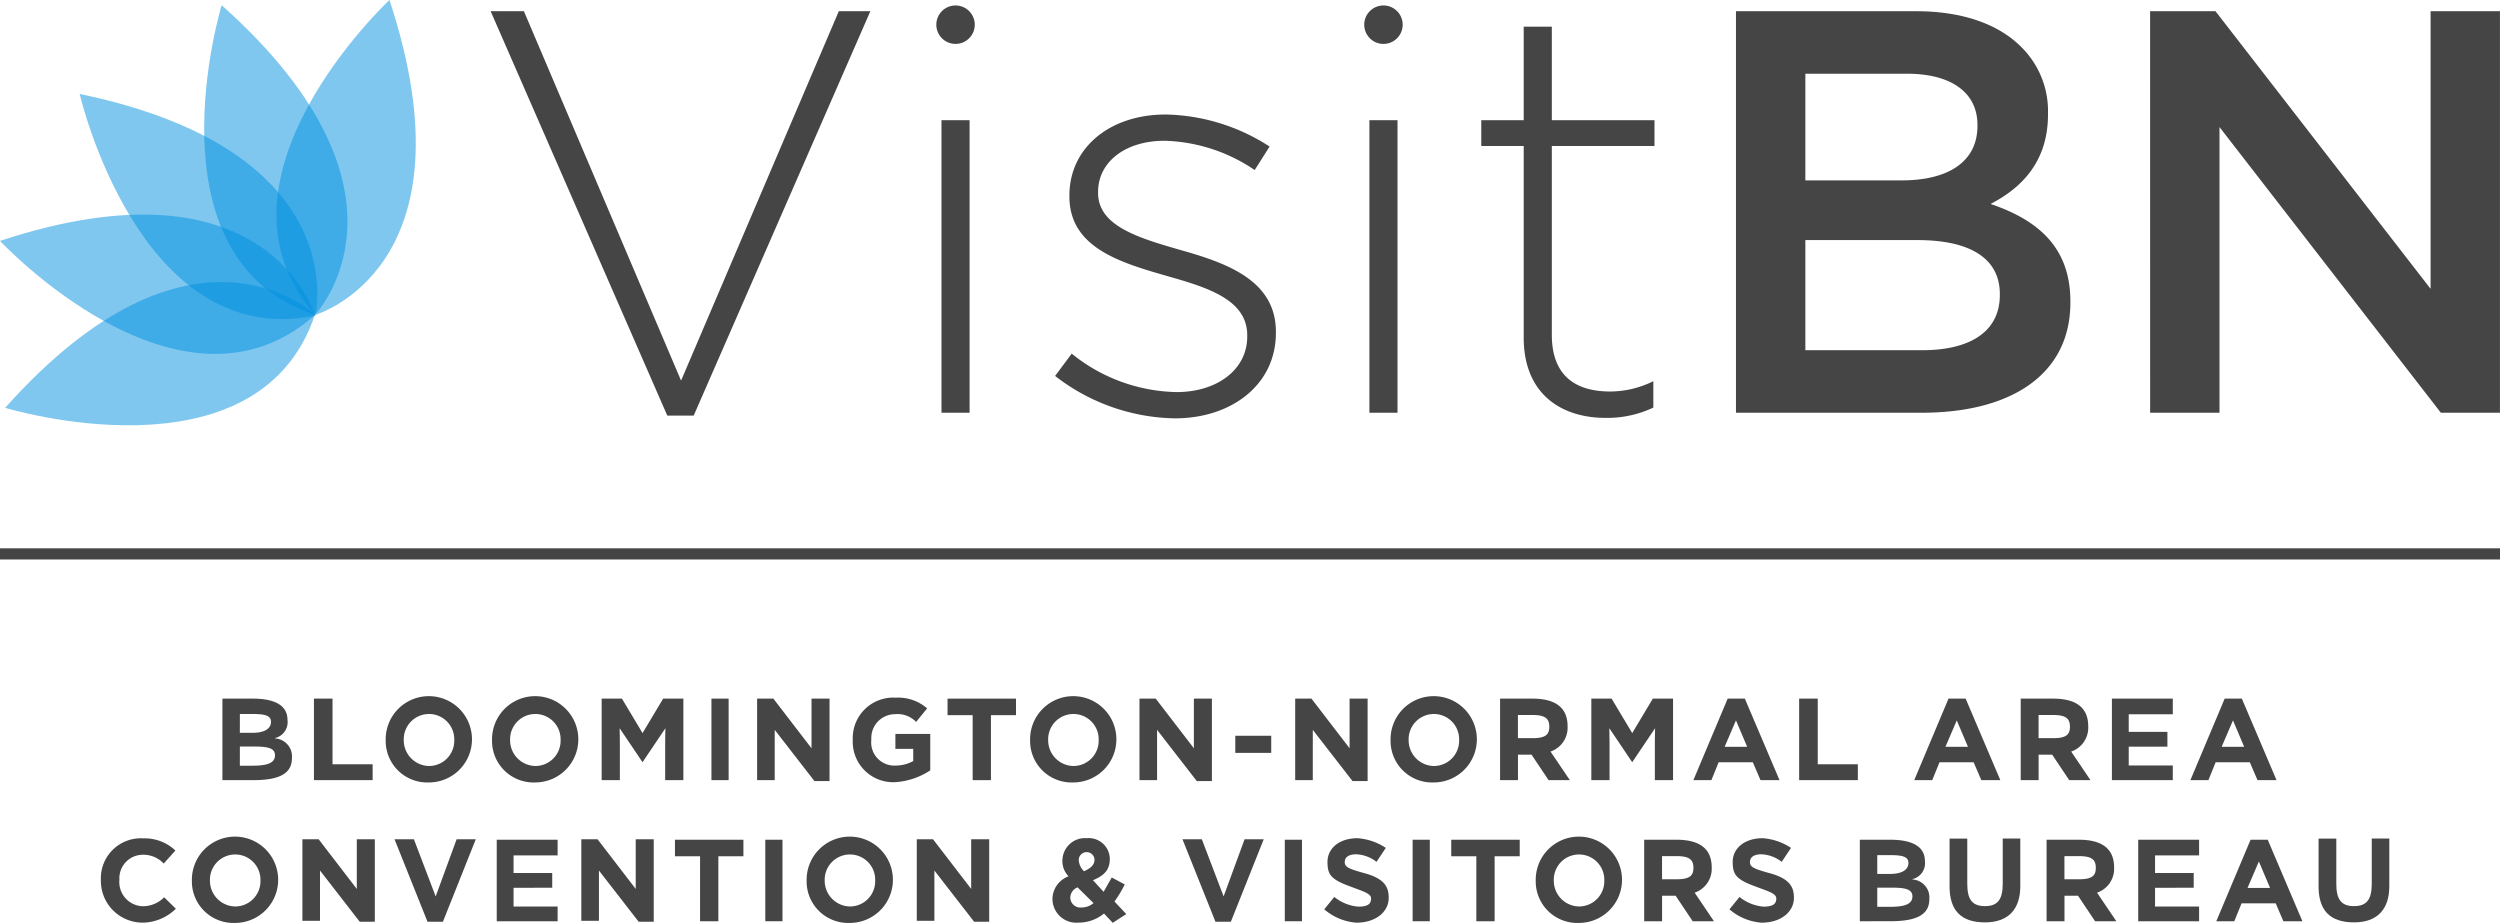 <svg height="82.502" viewBox="0 0 223.48 82.502" width="223.48" xmlns="http://www.w3.org/2000/svg" xmlns:xlink="http://www.w3.org/1999/xlink"><clipPath id="a"><path d="m0 0h223.48v82.502h-223.48z"/></clipPath><clipPath id="b"><path d="m0 0h12.455v28.147h-12.455z"/></clipPath><clipPath id="c"><path d="m0 0h12.806v27.695h-12.806z"/></clipPath><clipPath id="d"><path d="m0 0h21.247v20.127h-21.247z"/></clipPath><clipPath id="e"><path d="m0 0h28.147v12.455h-28.147z"/></clipPath><clipPath id="f"><path d="m0 0h27.695v12.806h-27.695z"/></clipPath><g clip-path="url(#a)"><path d="m115.016 2.627h2.974l14.05 33.022 14.1-33.022h2.82l-15.793 36.15h-2.359z" fill="#464545" transform="translate(-71.157 -1.625)"/><path d="m0 0h2.512v26.151h-2.512z" fill="#464545" transform="translate(84.161 10.744)"/><g clip-path="url(#a)"><path d="m247.332 50.213 1.488-2a15.34 15.34 0 0 0 9.384 3.436c3.538 0 6.307-1.949 6.307-4.974v-.1c0-3.077-3.282-4.205-6.923-5.231-4.256-1.23-8.973-2.513-8.973-7.179v-.1c0-4.2 3.538-7.23 8.614-7.23a17.659 17.659 0 0 1 9.281 2.865l-1.333 2.1a15.02 15.02 0 0 0 -8.051-2.616c-3.589 0-5.948 1.949-5.948 4.564v.1c0 2.923 3.538 4 7.281 5.076 4.2 1.18 8.614 2.718 8.614 7.334v.1c0 4.666-4 7.64-9.024 7.64a17.911 17.911 0 0 1 -10.717-3.795" fill="#464545" transform="translate(-153.018 -16.6)"/><path d="m0 0h2.512v26.151h-2.512z" fill="#464545" transform="translate(122.414 10.744)"/><path d="m351.038 34.05v-17.126h-3.794v-2.308h3.794v-8.358h2.513v8.358h9.178v2.307h-9.178v16.87c0 3.743 2.2 5.077 5.23 5.077a8.748 8.748 0 0 0 3.845-.923v2.359a9.607 9.607 0 0 1 -4.256.922c-4.051 0-7.333-2.2-7.333-7.178" fill="#464545" transform="translate(-214.831 -3.872)"/><path d="m429.716 19.855c2.667-1.384 5.128-3.692 5.128-8v-.1a8.038 8.038 0 0 0 -2.41-5.948c-2.052-2.051-5.282-3.179-9.384-3.179h-16.1v35.892h16.614c8 0 13.281-3.435 13.281-9.845v-.1c0-4.871-2.923-7.281-7.128-8.717m-16.563-11.643h9.076c4.05 0 6.307 1.743 6.307 4.564v.1c0 3.282-2.717 4.871-6.768 4.871h-8.615zm17.383 19.793c0 3.23-2.615 4.922-6.923 4.922h-10.46v-9.844h10c4.974 0 7.384 1.795 7.384 4.82z" fill="#464545" transform="translate(-251.769 -1.625)"/><path d="m504.036 2.627h5.846l19.228 24.818v-24.818h6.2v35.894h-5.282l-19.788-25.536v25.536h-6.2z" fill="#464545" transform="translate(-311.835 -1.625)"/><g clip-path="url(#b)" opacity=".5" transform="translate(24.713)"><path d="m74.911 0s-17.287 16.116-6.635 28.147c0 0 14.535-4.2 6.635-28.147" fill="#0090df" transform="translate(-64.808)"/></g><g clip-path="url(#c)" opacity=".5" transform="translate(18.25 .464)"><path d="m49.423 1.217s-6.914 22.6 8.327 27.695c0 0 10.489-10.906-8.327-27.695" fill="#0090df" transform="translate(-47.858 -1.217)"/></g><g clip-path="url(#d)" opacity=".5" transform="translate(7.121 8.398)"><path d="m18.674 22.024s5.313 23.03 21.059 19.821c0 0 3.631-14.688-21.059-19.821" fill="#0090df" transform="translate(-18.674 -22.024)"/></g><g clip-path="url(#e)" opacity=".5" transform="translate(0 19.181)"><path d="m0 52.653s16.115 17.287 28.147 6.635c0 0-4.2-14.536-28.147-6.635" fill="#0090df" transform="translate(0 -50.3)"/></g><g clip-path="url(#f)" opacity=".5" transform="translate(.461 25.214)"><path d="m1.208 77.363s22.6 6.915 27.695-8.327c0 0-10.905-10.488-27.695 8.327" fill="#0090df" transform="translate(-1.208 -66.122)"/></g><path d="m222.933 3a1.718 1.718 0 1 1 -1.718-1.718 1.718 1.718 0 0 1 1.718 1.718" fill="#464545" transform="translate(-135.797 -.793)"/><path d="m323.248 3a1.718 1.718 0 1 1 -1.718-1.718 1.718 1.718 0 0 1 1.718 1.718" fill="#464545" transform="translate(-197.86 -.793)"/><path d="m0 0h223.48" fill="none" stroke="#464545" stroke-miterlimit="10" stroke-width=".998" transform="translate(0 49.514)"/><g fill="#464545"><path d="m52.139 171.061v-7.287h2.717c2.1 0 3.1.69 3.1 1.9a1.462 1.462 0 0 1 -1.116 1.626v.031a1.613 1.613 0 0 1 1.513 1.766c0 1.348-1.075 1.966-3.459 1.966zm1.558-4.23h1.147c.988 0 1.637-.33 1.637-.988 0-.607-.662-.695-1.736-.695h-1.045zm0 2.94h1.122c1.322 0 2.02-.233 2.02-.933 0-.68-.723-.781-1.934-.781h-1.205z" transform="translate(-32.257 -101.323)"/><path d="m435.992 204.14v-7.287h2.717c2.1 0 3.1.69 3.1 1.9a1.462 1.462 0 0 1 -1.117 1.621v.031a1.613 1.613 0 0 1 1.513 1.766c0 1.348-1.075 1.966-3.459 1.966zm1.558-4.23h1.15c.988 0 1.637-.33 1.637-.988 0-.607-.662-.695-1.736-.695h-1.051zm0 2.94h1.122c1.322 0 2.02-.233 2.02-.933 0-.68-.723-.781-1.934-.781h-1.208z" transform="translate(-269.738 -121.788)"/><path d="m73.593 163.775h1.662v5.867h3.585v1.42h-5.247z" transform="translate(-45.53 -101.323)"/><path d="m421.768 163.775h1.662v5.867h3.585v1.42h-5.247z" transform="translate(-260.938 -101.323)"/><path d="m90.416 167.322a3.857 3.857 0 1 1 3.867 3.794 3.715 3.715 0 0 1 -3.867-3.794m6.129 0a2.258 2.258 0 1 0 -4.514 0 2.3 2.3 0 0 0 2.252 2.323 2.258 2.258 0 0 0 2.262-2.323" transform="translate(-55.938 -101.171)"/><path d="m44.984 200.253a3.857 3.857 0 1 1 3.867 3.794 3.715 3.715 0 0 1 -3.867-3.794m6.129 0a2.258 2.258 0 1 0 -4.514 0 2.3 2.3 0 0 0 2.252 2.323 2.258 2.258 0 0 0 2.262-2.323" transform="translate(-27.831 -121.545)"/><path d="m189.1 200.253a3.857 3.857 0 1 1 3.867 3.794 3.715 3.715 0 0 1 -3.867-3.794m6.129 0a2.258 2.258 0 1 0 -4.514 0 2.3 2.3 0 0 0 2.252 2.323 2.258 2.258 0 0 0 2.262-2.323" transform="translate(-116.994 -121.545)"/><path d="m360.013 200.253a3.857 3.857 0 1 1 3.867 3.794 3.715 3.715 0 0 1 -3.867-3.794m6.129 0a2.258 2.258 0 1 0 -4.514 0 2.3 2.3 0 0 0 2.252 2.323 2.258 2.258 0 0 0 2.262-2.323" transform="translate(-222.731 -121.545)"/><path d="m115.344 167.322a3.857 3.857 0 1 1 3.867 3.794 3.715 3.715 0 0 1 -3.867-3.794m6.129 0a2.258 2.258 0 1 0 -4.514 0 2.3 2.3 0 0 0 2.252 2.323 2.258 2.258 0 0 0 2.262-2.323" transform="translate(-71.36 -101.171)"/><path d="m241.482 167.322a3.857 3.857 0 1 1 3.867 3.794 3.715 3.715 0 0 1 -3.867-3.794m6.129 0a2.258 2.258 0 1 0 -4.514 0 2.3 2.3 0 0 0 2.252 2.323 2.258 2.258 0 0 0 2.262-2.323" transform="translate(-149.399 -101.171)"/><path d="m325.984 167.322a3.857 3.857 0 1 1 3.867 3.794 3.715 3.715 0 0 1 -3.867-3.794m6.129 0a2.258 2.258 0 1 0 -4.514 0 2.3 2.3 0 0 0 2.252 2.323 2.258 2.258 0 0 0 2.262-2.323" transform="translate(-201.678 -101.171)"/><path d="m146.542 163.775-1.843 3.082-1.843-3.082h-1.812v7.287h1.627v-3.273c0-.72-.01-.647-.02-1.367l2.046 3.038 2.046-3.038c-.01.72-.021.647-.021 1.367v3.273h1.627v-7.287z" transform="translate(-87.261 -101.324)"/><path d="m378.545 163.775-1.843 3.082-1.843-3.082h-1.812v7.287h1.628v-3.273c0-.72-.01-.647-.02-1.367l2.046 3.038 2.046-3.038c-.01.72-.021.647-.021 1.367v3.273h1.627v-7.287z" transform="translate(-230.795 -101.324)"/><path d="m0 0h1.536v7.287h-1.536z" transform="translate(63.597 62.451)"/><path d="m0 0h1.536v7.287h-1.536z" transform="translate(68.412 75.065)"/><path d="m0 0h1.536v7.287h-1.536z" transform="translate(114.85 75.065)"/><path d="m0 0h1.536v7.287h-1.536z" transform="translate(126.277 75.065)"/><path d="m177.487 171.062v-7.287h1.452l3.411 4.439v-4.439h1.611v7.37h-1.351l-3.549-4.576v4.494z" transform="translate(-109.807 -101.324)"/><path d="m70.891 204.033v-7.288h1.452l3.411 4.439v-4.439h1.611v7.37h-1.351l-3.549-4.576v4.494z" transform="translate(-43.859 -121.721)"/><path d="m136.276 204.033v-7.288h1.452l3.411 4.439v-4.439h1.611v7.37h-1.35l-3.549-4.576v4.494z" transform="translate(-84.311 -121.721)"/><path d="m214.918 204.033v-7.288h1.452l3.411 4.439v-4.439h1.611v7.37h-1.351l-3.549-4.576v4.494z" transform="translate(-132.965 -121.721)"/><path d="m267.12 171.062v-7.287h1.452l3.411 4.439v-4.439h1.611v7.37h-1.351l-3.549-4.576v4.494z" transform="translate(-165.26 -101.324)"/><path d="m303.626 171.062v-7.287h1.452l3.411 4.439v-4.439h1.611v7.37h-1.351l-3.549-4.576v4.494z" transform="translate(-187.846 -101.324)"/><path d="m199.909 167.311a3.62 3.62 0 0 1 3.849-3.76 3.948 3.948 0 0 1 2.8.957l-.987 1.212a2.3 2.3 0 0 0 -1.87-.693 2.128 2.128 0 0 0 -2.13 2.273 2.07 2.07 0 0 0 2.2 2.318 3.229 3.229 0 0 0 1.544-.4v-1.091h-1.595v-1.333h3.117v3.255a6.412 6.412 0 0 1 -3.134 1.056 3.619 3.619 0 0 1 -3.793-3.794" transform="translate(-123.679 -101.185)"/><path d="m228.239 163.775v1.478h-2.239v5.809h-1.635v-5.809h-2.244v-1.478z" transform="translate(-137.418 -101.323)"/><path d="m164.34 196.853v1.478h-2.24v5.809h-1.635v-5.809h-2.244v-1.478z" transform="translate(-97.885 -121.788)"/><path d="m346.328 196.853v1.478h-2.244v5.809h-1.634v-5.809h-2.244v-1.478z" transform="translate(-210.477 -121.788)"/><path d="m0 0h3.212v1.53h-3.212z" transform="translate(110.425 65.771)"/><path d="m357.879 171.062h-1.9l-1.524-2.278h-1.212v2.278h-1.6v-7.287h2.895c2.048 0 3.14.8 3.14 2.465a2.258 2.258 0 0 1 -1.524 2.268zm-4.64-5.821v2.069h1.316c1.177 0 1.489-.34 1.489-1.019 0-.721-.349-1.05-1.489-1.05z" transform="translate(-217.549 -101.324)"/><path d="m391.662 204.14h-1.9l-1.524-2.278h-1.212v2.278h-1.6v-7.287h2.895c2.048 0 3.14.8 3.14 2.465a2.258 2.258 0 0 1 -1.524 2.268zm-4.64-5.821v2.069h1.316c1.177 0 1.489-.34 1.489-1.019 0-.721-.349-1.05-1.489-1.05z" transform="translate(-238.449 -121.788)"/><path d="m479.932 171.062h-1.9l-1.524-2.278h-1.212v2.278h-1.6v-7.287h2.895c2.048 0 3.14.8 3.14 2.465a2.258 2.258 0 0 1 -1.524 2.268zm-4.64-5.821v2.069h1.316c1.177 0 1.489-.34 1.489-1.019 0-.721-.349-1.05-1.489-1.05z" transform="translate(-293.06 -101.324)"/><path d="m486 204.14h-1.9l-1.524-2.278h-1.212v2.278h-1.6v-7.287h2.895c2.048 0 3.14.8 3.14 2.465a2.258 2.258 0 0 1 -1.524 2.268zm-4.64-5.821v2.069h1.316c1.177 0 1.489-.34 1.489-1.019 0-.721-.348-1.05-1.489-1.05z" transform="translate(-296.816 -121.788)"/><path d="m401.573 163.775 3.1 7.287h-1.7l-.688-1.6h-3.052l-.649 1.6h-1.61l3.065-7.287zm-1.805 4.309h2.013l-1-2.364z" transform="translate(-245.599 -101.324)"/><path d="m453.336 163.775 3.1 7.287h-1.7l-.688-1.6h-3.048l-.649 1.6h-1.61l3.065-7.287zm-1.805 4.309h2.013l-1-2.364z" transform="translate(-277.624 -101.324)"/><path d="m518.086 163.775 3.1 7.287h-1.7l-.688-1.6h-3.052l-.649 1.6h-1.61l3.065-7.287zm-1.805 4.309h2.013l-1-2.364z" transform="translate(-317.683 -101.324)"/><path d="m524.153 196.853 3.1 7.287h-1.7l-.688-1.6h-3.052l-.649 1.6h-1.61l3.065-7.287zm-1.805 4.309h2.013l-1-2.364z" transform="translate(-321.436 -121.788)"/><path d="m502.755 201.149v1.676h3.939v1.316h-5.443v-7.287h5.443v1.4h-3.939v1.571h3.457v1.32z" transform="translate(-310.112 -121.788)"/><path d="m496.588 168.071v1.676h3.939v1.316h-5.443v-7.288h5.443v1.4h-3.939v1.571h3.457v1.32z" transform="translate(-306.296 -101.323)"/><path d="m23.648 200.236a3.572 3.572 0 0 1 3.808-3.7 3.974 3.974 0 0 1 2.853 1.085l-1.045 1.166a2.486 2.486 0 0 0 -1.849-.787 2.1 2.1 0 0 0 -2.11 2.23 2.161 2.161 0 0 0 2.07 2.371 2.664 2.664 0 0 0 1.929-.8l1.045 1.025a4.3 4.3 0 0 1 -2.813 1.239 3.734 3.734 0 0 1 -3.888-3.829" transform="translate(-14.63 -121.592)"/><path d="m95.436 204.115-2.947-7.37h1.732l1.946 5.109 1.873-5.109h1.712l-2.937 7.37z" transform="translate(-57.221 -121.721)"/><path d="m280.149 204.115-2.947-7.37h1.732l1.946 5.109 1.873-5.109h1.712l-2.937 7.37z" transform="translate(-171.498 -121.721)"/><path d="m253.324 203.274-1.212.779-.779-.831a3.555 3.555 0 0 1 -2.285.814 2.131 2.131 0 0 1 -2.32-2.216 2.189 2.189 0 0 1 1.437-1.922 1.964 1.964 0 0 1 -.537-1.61 2.015 2.015 0 0 1 2.164-1.8 1.889 1.889 0 0 1 2.061 1.818c0 .854-.312 1.454-1.507 1.939l.953 1.039.727-1.281 1.16.623a10.289 10.289 0 0 1 -.918 1.524zm-2.926-.98-1.427-1.408a1 1 0 0 0 -.651.933.9.9 0 0 0 .988.866 1.677 1.677 0 0 0 1.089-.392m-1.322-3.883a1.493 1.493 0 0 0 .474 1.036c.71-.329.935-.635.935-1.063a.706.706 0 0 0 -1.409.027" transform="translate(-152.644 -121.562)"/><path d="m310.432 202.864.9-1.108a3.928 3.928 0 0 0 2.147.866c.821 0 1.142-.223 1.142-.727 0-.473-.745-.642-2.13-1.177-1.576-.6-1.766-1.093-1.766-2.113 0-1.122.973-2.1 2.684-2.1a5.251 5.251 0 0 1 2.528.866l-.831 1.247a3.154 3.154 0 0 0 -1.818-.675c-.675 0-1.022.27-1.022.693s.286.593 1.74.988c1.844.5 2.191 1.258 2.191 2.215 0 1.235-1.136 2.216-2.892 2.216a4.944 4.944 0 0 1 -2.874-1.195" transform="translate(-192.057 -121.576)"/><path d="m405.422 202.864.9-1.108a3.927 3.927 0 0 0 2.147.866c.821 0 1.142-.223 1.142-.727 0-.473-.745-.642-2.13-1.177-1.576-.6-1.766-1.093-1.766-2.113 0-1.122.973-2.1 2.684-2.1a5.25 5.25 0 0 1 2.528.866l-.831 1.247a3.153 3.153 0 0 0 -1.818-.675c-.675 0-1.022.27-1.022.693s.286.593 1.74.988c1.844.5 2.191 1.258 2.191 2.215 0 1.235-1.135 2.216-2.892 2.216a4.944 4.944 0 0 1 -2.874-1.195" transform="translate(-250.825 -121.576)"/><path d="m457.026 200.845v-4.262h1.584v4.051c0 1.389.442 1.987 1.583 1.987s1.586-.6 1.586-2v-4.04h1.571v4.251c0 2.079-1.078 3.242-3.157 3.242-2.177 0-3.168-1.1-3.168-3.232" transform="translate(-282.751 -121.621)"/><path d="m543.532 200.845v-4.262h1.585v4.051c0 1.389.441 1.987 1.583 1.987s1.585-.6 1.585-2v-4.04h1.571v4.251c0 2.079-1.077 3.242-3.157 3.242-2.177 0-3.168-1.1-3.168-3.232" transform="translate(-336.27 -121.621)"/><path d="m117.952 201.149v1.676h3.939v1.316h-5.443v-7.287h5.443v1.4h-3.939v1.571h3.457v1.32z" transform="translate(-72.044 -121.788)"/></g></g></g></svg>
